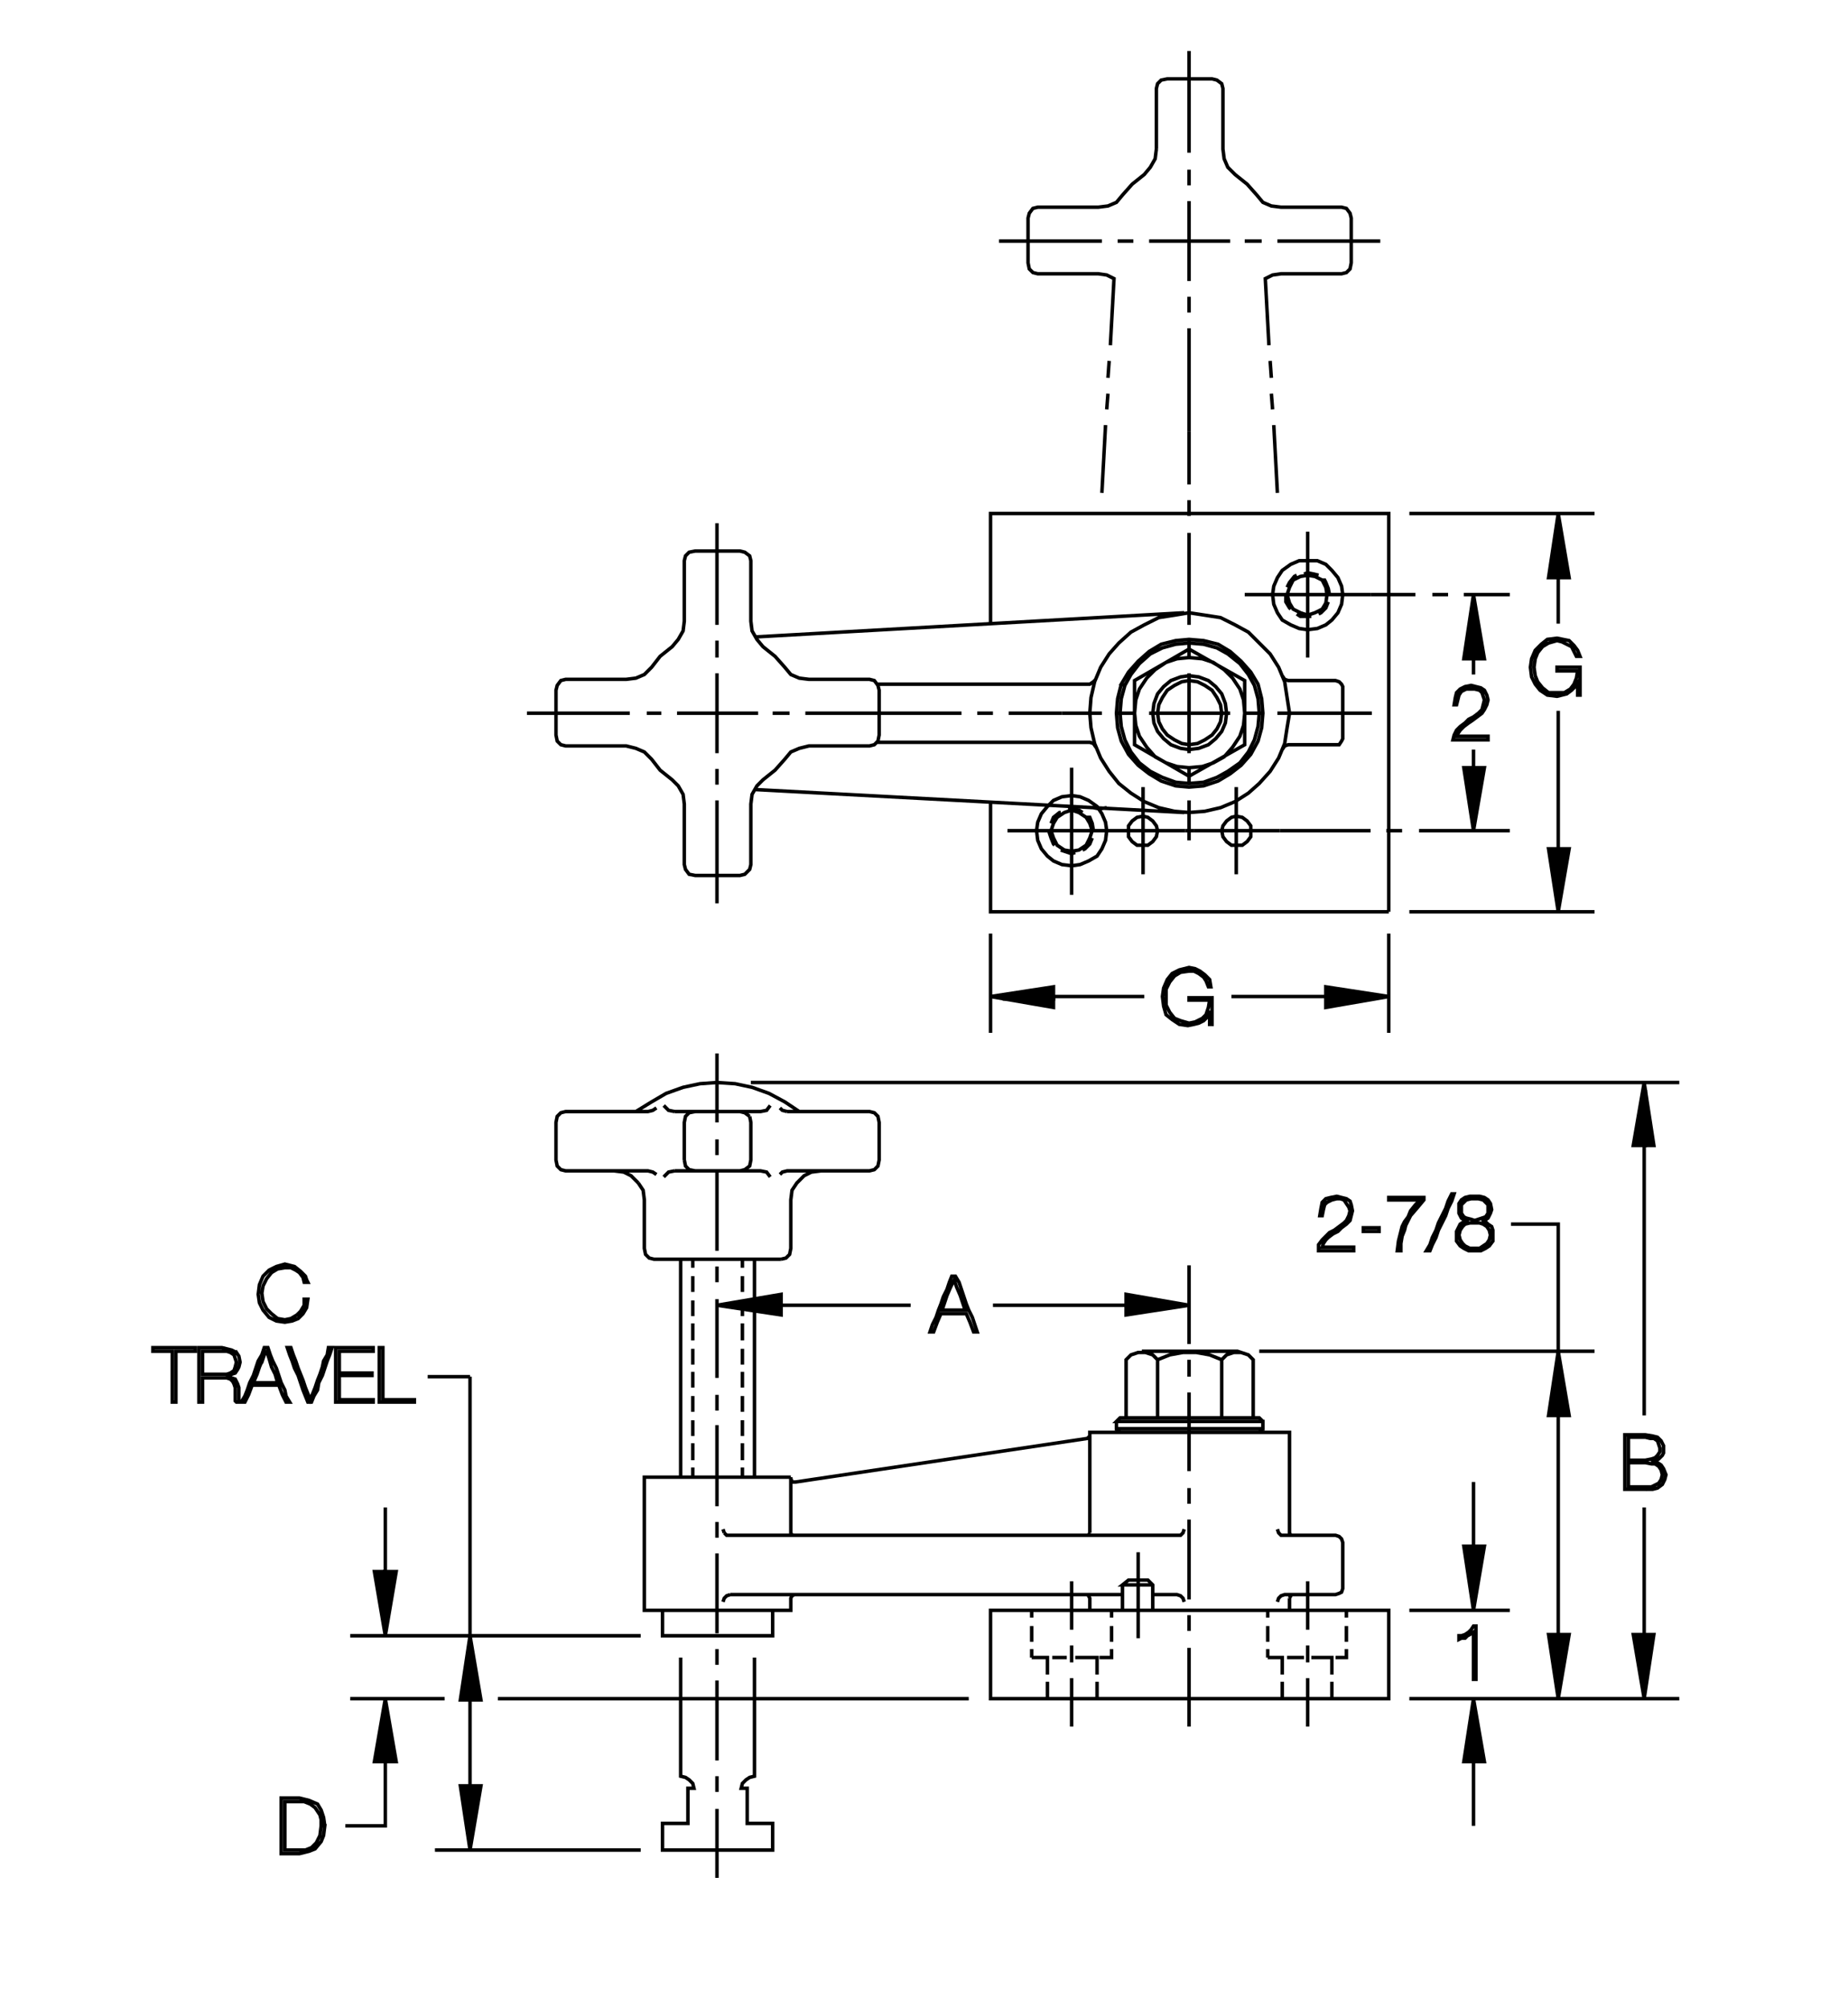 <?xml version="1.0" encoding="utf-8"?>
<!-- Generator: Adobe Illustrator 15.1.0, SVG Export Plug-In . SVG Version: 6.00 Build 0)  -->
<!DOCTYPE svg PUBLIC "-//W3C//DTD SVG 1.1//EN" "http://www.w3.org/Graphics/SVG/1.1/DTD/svg11.dtd">
<svg version="1.1" id="Layer_1" xmlns="http://www.w3.org/2000/svg" xmlns:xlink="http://www.w3.org/1999/xlink" x="0px" y="0px"
	 width="417px" height="453px" viewBox="0 0 417 453" enable-background="new 0 0 417 453" xml:space="preserve">
<g>
	<path fill="none" stroke="#000000" stroke-width="0.787" stroke-miterlimit="3.864" d="M154.409,261.704l0.273,1.363l0.818,0.82
		l1.367,0.273 M152.224,264.161l-1.365,0.275l-1.092,1.091 M148.126,264.982l-0.818-0.546l-1.092-0.275h-18.574l-1.092-0.273
		l-0.82-0.82l-0.273-1.363v-8.469l0.273-1.365l0.82-0.818l1.092-0.272h18.574l1.092-0.274l0.818-0.545 M147.034,248.593
		l-3.551,2.187 M147.034,248.593l3.277-1.91l3.825-1.369l3.823-0.818l3.824-0.272l4.096,0.272l3.824,0.818l3.824,1.369l3.551,1.91
		l3.277,2.187 M177.626,250.779H196.2l1.092,0.272l0.818,0.818l0.273,1.365v8.469l-0.273,1.363l-0.818,0.82l-1.092,0.273h-18.574
		l-1.094,0.275l-0.545,0.546 M173.802,265.527l-0.82-1.091l-1.365-0.275h-19.393 M154.409,261.704v-8.469l0.273-1.365l0.818-0.818
		l1.367-0.272 M152.224,250.779h19.393l1.365-0.274l0.82-1.092 M175.987,249.96l0.545,0.545l1.094,0.274 M169.159,251.87
		l-1.094-0.818l-1.092-0.272 M169.159,251.87l0.271,1.365v8.469l-0.271,1.363l-1.094,0.82l-1.092,0.273 M161.784,264.161v18.029
		 M161.784,285.741v3.551 M161.784,293.114v17.754 M161.784,314.693v3.551 M161.784,321.521v18.301 M161.784,343.372v3.551
		 M163.423,345.831l0.546,0.545h0.819h100.787h0.82l0.547-0.545l0.273-0.82 M256.835,350.201v19.394 M260.114,363.31v-5.734
		l-1.094-1.092h-4.371l-1.363,1.092h6.828 M260.114,359.759h5.461l0.82,0.275l0.547,0.545l0.273,0.819 M253.286,363.31v-5.734
		 M245.638,360.034l-0.271-0.275L245.638,360.034l0.273,0.545v2.73 M245.638,346.376l0.273-0.545L245.638,346.376h-0.271
		 M245.366,324.526l0.271-0.275l0.273-0.271L245.366,324.526l-65.828,9.832h-0.82l-0.271-0.82v-0.271v12.564l0.271,0.545h0.547
		 M179.265,359.759l-0.547,0.275l-0.271,0.545v2.73h-33.051v-30.043h33.051 M170.251,333.267v-49.166 M176.261,284.101l1.092-0.273
		l0.82-0.818l0.273-1.367v-10.924l0.271-2.185l1.094-1.64l1.639-1.639l1.639-0.818l2.186-0.275 M161.784,260.612v-3.551
		 M161.784,253.235v-15.568 M152.224,250.779l-1.365-0.274l-1.092-1.092 M144.029,266.894l-1.638-1.639l-1.639-0.818l-2.186-0.275
		 M144.029,266.894l1.093,1.64l0.273,2.185v10.924l0.273,1.367l0.82,0.818l1.092,0.273h28.68 M153.591,284.101v49.166
		 M163.149,345.011l0.273,0.82 M161.784,350.474V368.5 M161.784,372.051v3.551 M161.784,379.152v18.028 M161.784,400.731v3.551
		 M161.784,408.104v15.568 M163.149,361.398l0.273-0.819l0.546-0.545l0.819-0.275 M174.349,363.31v5.736h-24.855v-5.736
		 M223.513,363.31h89.863v19.939h-89.863V363.31L223.513,363.31z M245.911,345.831v-22.672h45.066v22.672l0.273,0.545h0.275
		 M289.886,346.376h11.473l0.82,0.274l0.545,0.545l0.271,0.819v10.379l-0.271,0.82l-0.545,0.273l-0.82,0.271h-11.473l-0.819,0.275
		l-0.546,0.545l-0.273,0.819 M290.978,360.579v2.73 M290.978,360.579l0.273-0.545l0.275-0.275 M289.886,346.376h-0.819l-0.546-0.545
		l-0.273-0.82 M268.307,342.825v18.028 M268.307,364.404v3.551 M268.307,371.778v17.754 M268.307,339.274v-3.551 M268.307,331.901
		v-17.754 M268.307,310.597v-3.824 M266.942,305.132l-3.004,0.545l-2.733,1.096v13.107 M254.104,319.88v-13.107l1.095-1.096
		l1.637-0.545h1.639l1.641,0.545l1.091,1.096 M257.654,304.858h21.579l0.82,0.273h-1.64l-1.64,0.545l-1.092,1.096v13.107
		 M282.784,319.88v-13.107l-1.094-1.096l-1.637-0.545 M275.683,306.772l-2.73-1.096l-3.006-0.545h-3.004 M268.307,303.222v-17.754
		 M252.739,319.88l-0.82,0.82v1.64h33.051v-1.64h-33.051L252.739,319.88h31.41l0.82,0.82 M284.97,322.34l-0.82,0.819
		 M252.739,323.159l-0.82-0.819 M249.733,182.222l-1.637,0.272l-1.367-0.272 M247.276,168.565l-0.547-0.82l-0.818-0.274h-48.074
		 M197.837,154.362h48.074l0.818-0.549l0.547-0.546 M253.013,154.362l-0.82,3.276l-0.273,3.276l0.273,3.279l0.82,3.004l1.637,3.004
		l2.186,2.459l2.459,1.911l2.73,1.64l3.277,1.092l3.005,0.273l3.278-0.273l3.278-1.092l2.731-1.64l2.459-1.911l2.184-2.459
		l1.639-3.004l0.82-3.004l0.273-3.279l-0.273-3.276l-0.82-3.276l-1.639-2.732l-2.184-2.459l-2.459-2.185l-2.731-1.64l-3.278-0.818
		l-3.278-0.273l-3.005,0.273l-3.277,0.818l-2.73,1.64l-2.459,2.185l-2.186,2.459L253.013,154.362l0.818,0.271l-0.818,3.005
		l-0.273,3.276l0.273,3.005l0.818,3.005l1.367,2.731l1.911,2.46l2.46,1.91l2.73,1.366l3.002,1.093l3.005,0.272l3.278-0.272
		l3.006-1.093l2.457-1.366l2.73-1.91l1.912-2.46l1.365-2.731l0.82-3.005l0.273-3.005l-0.273-3.276l-0.82-3.005l-1.365-2.457
		l-1.912-2.46l-2.73-2.185l-2.457-1.366l-3.006-0.819l-3.278-0.271l-3.005,0.271l-3.002,0.819l-2.73,1.366l-2.46,2.185l-1.911,2.46
		l-1.367,2.457 M247.002,153.813l-0.819,3.553l-0.271,3.549l0.271,3.279l0.819,3.551l1.366,3.276l1.912,3.005l2.184,2.731
		l2.734,2.186l3.002,1.911l3.279,1.367l3.551,0.818l3.276,0.273l3.551-0.273l3.551-0.818l3.278-1.367l3.004-1.911l2.459-2.186
		l2.457-2.731l1.914-3.005l1.365-3.276l0.545-3.551l0.547-3.279l-0.547-3.549l-0.545-3.553l-1.365-3.276l-1.914-3.005l-2.457-2.457
		l-2.459-2.46l-3.004-1.638l-3.278-1.639l-3.551-0.549l-3.551-0.545l-3.276,0.545l-3.551,0.549l-3.279,1.639l-3.002,1.638
		l-2.734,2.46l-2.184,2.457l-1.912,3.005L247.002,153.813L247.002,153.813z M257.109,155.453l-0.819,2.46l-0.275,3.002l0.275,2.732
		l0.819,2.458l1.64,2.46l1.911,2.184l2.46,1.367l2.455,0.818l2.731,0.272l3.006-0.272l2.46-0.818l2.455-1.367l1.912-2.184
		l1.639-2.46l0.82-2.458l0.271-2.732l-0.271-3.002l-0.82-2.46l-1.639-2.458l-1.912-1.912l-2.455-1.641l-2.46-0.816l-3.006-0.274
		l-2.731,0.274l-2.455,0.816l-2.46,1.641l-1.911,1.912L257.109,155.453L257.109,155.453z M256.015,153.542v14.477l12.292,7.1
		l12.563-7.1v-14.477l-12.563-7.102L256.015,153.542L256.015,153.542z M262.571,154.907l-1.366,1.639l-0.819,2.186l-0.271,2.184
		l0.271,2.186l0.819,1.914l1.366,1.637l1.64,1.367l2.185,0.818l1.911,0.273l2.187-0.273l2.184-0.818l1.641-1.367l1.365-1.637
		l0.82-1.914l0.271-2.186l-0.271-2.184l-0.82-2.186l-1.365-1.639l-1.641-1.365l-2.184-0.82l-2.187-0.273l-1.911,0.273l-2.185,0.82
		L262.571,154.907L262.571,154.907z M263.392,155.728l-1.092,1.639l-0.82,1.638l-0.274,1.911l0.274,1.914l0.82,1.637l1.092,1.367
		l1.639,1.092l1.637,0.82l1.64,0.273l1.911-0.273l1.64-0.82l1.64-1.092l1.094-1.367l0.817-1.637l0.274-1.914l-0.274-1.911
		l-0.817-1.638l-1.094-1.639l-1.64-1.094l-1.64-0.82l-1.911-0.271l-1.64,0.271l-1.637,0.82L263.392,155.728L263.392,155.728z
		 M268.307,151.902v18.028 M268.307,173.481v3.551 M268.307,180.583v9.013 M268.307,148.352v-3.823 M268.307,140.978V120.22
		 M268.307,116.395v-3.551 M268.307,109.293V97.275 M259.294,54.392h18.301 M280.87,54.392h3.826 M288.247,54.392h23.215
		 M255.743,54.392h-3.551 M225.425,54.392h23.217 M181.724,160.915h23.215 M178.173,160.915h-3.824 M171.071,160.915h-18.301
		 M149.22,160.915h-3.277 M142.118,160.915h-23.217 M172.163,175.938l2.732-2.186l2.184-2.457l1.367-1.64l1.91-0.819l2.187-0.546
		H196.2l1.092-0.272l0.818-0.82l0.273-1.365v-10.105l-0.273-1.094l-0.818-1.092l-1.092-0.274h-13.657l-2.187-0.272l-1.91-0.818
		l-1.367-1.64l-2.184-2.458l-2.732-2.186l-1.365-1.639l-1.094-1.912l-0.273-2.184v-13.658l-0.271-1.092l-1.094-0.82l-1.092-0.273
		h-10.105l-1.367,0.273l-0.818,0.82l-0.273,1.092v13.658l-0.272,2.184l-1.093,1.912l-1.367,1.639l-2.73,2.186l-1.912,2.458
		l-1.639,1.64l-1.912,0.818l-2.186,0.272h-13.656l-1.092,0.274l-0.82,1.092l-0.273,1.094v10.105l0.273,1.365l0.82,0.82l1.092,0.272
		h13.656l2.186,0.546l1.912,0.819l1.639,1.64l1.912,2.457l2.73,2.186l1.367,1.365l1.093,1.914l0.272,2.182v13.658l0.273,1.094
		l0.818,1.092l1.367,0.273h10.105l1.092-0.273l1.094-1.092l0.271-1.094v-13.658l0.273-2.182l1.094-1.914L172.163,175.938
		L172.163,175.938z M170.251,178.123l96.965,5.19 M289.339,169.11l0.547-0.819l0.82-0.272h10.652h0.82l0.545-0.82l0.271-0.547
		v-11.744l-0.271-0.545l-0.545-0.549l-0.82-0.271h-10.652l-0.82-0.274l-0.547-0.819 M267.216,138.245l-96.965,5.465
		 M204.938,160.915h12.018 M220.511,160.915h3.547 M227.608,160.915h12.02 M241.812,367.681v-10.924 M241.812,371.231v3.825
		 M242.634,373.962h3.823h1.091v3.826 M247.548,379.425v3.824 M248.097,373.962h2.73v-1.911 M250.827,370.411v-3.551
		 M250.827,364.949v-1.64 M253.286,359.759h-88.498 M170.251,373.962v26.77l-1.092,0.271l-0.82,0.545l-0.818,0.82l-0.273,1.095
		h1.365v7.919h5.736v6.01h-24.855v-6.01h5.734v-7.919h1.367l-0.273-1.095l-0.82-0.82l-0.818-0.545l-1.092-0.271v-26.77
		 M232.799,373.962v-1.911 M232.799,370.411v-3.551 M232.799,364.949v-1.64 M232.799,373.962h2.731h0.819v3.826 M236.35,379.425
		v3.824 M241.812,378.607v10.925 M240.72,373.962h-3.275 M286.061,373.962h2.731h0.547v3.826 M289.339,379.425v3.824
		 M290.431,373.962h3.826 M295.896,373.962h3.549h1.094v3.826 M300.538,379.425v3.824 M301.358,373.962h2.456v-1.911
		 M303.814,370.411v-3.551 M303.814,364.949v-1.64 M295.073,367.681v-10.924 M295.073,371.231v3.825 M295.073,378.607v10.925
		 M286.061,373.962v-1.911 M286.061,370.411v-3.551 M286.061,364.949v-1.64 M318.018,363.31h22.671"/>
	<polygon fill-rule="evenodd" clip-rule="evenodd" stroke="#000000" stroke-width="0.787" stroke-miterlimit="3.864" points="
		332.495,363.31 330.31,348.835 334.952,348.835 332.495,363.31 	"/>
	<path fill="none" stroke="#000000" stroke-width="0.787" stroke-miterlimit="3.864" d="M332.495,366.86l-0.547,0.82l-0.547,0.547
		l-0.816,0.545l-0.82,0.273h-0.549v0.82l0.549-0.271h0.82l0.545-0.549l0.546-0.273l0.819-0.545v1.367v1.365v1.091v1.64v1.366v1.091
		v1.641v1.092h0.545v-1.367v-1.637v-1.365v-1.641v-1.639v-1.365V368.5v-1.64H332.495L332.495,366.86z M332.495,348.835v-14.477"/>
	<polygon fill-rule="evenodd" clip-rule="evenodd" stroke="#000000" stroke-width="0.787" stroke-miterlimit="3.864" points="
		332.495,383.249 330.31,397.452 334.952,397.452 332.495,383.249 	"/>
	<path fill="none" stroke="#000000" stroke-width="0.787" stroke-miterlimit="3.864" d="M332.495,397.452v14.477 M318.018,383.249
		h60.909 M351.614,383.249V276.18h-10.652 M325.394,275.907l0.82-1.639l0.545-1.64l0.82-1.64l0.546-1.639h-0.546l-0.82,1.639
		l-0.545,1.64l-0.82,1.64l-0.819,1.639l-0.546,1.639l-0.82,1.64l-0.545,1.636l-0.82,1.369h0.82l0.545-1.369l0.82-1.636l0.546-1.64
		L325.394,275.907L325.394,275.907z M330.036,276.726l-0.547,0.82l-0.273,1.094l0.273,1.091l0.547,0.819l0.549,0.547l1.091,0.545
		h1.091h1.094l0.82-0.545l0.818-0.547l0.547-0.819l0.271-1.091l-0.271-1.094l-0.547-0.82l-0.818-0.546l-0.82-0.272h-1.094h-1.091
		l-1.091,0.272L330.036,276.726h-0.82l-0.546,1.094v0.82v1.365l0.819,1.092l0.82,0.545l1.092,0.549h1.365h1.369l1.091-0.549
		l0.819-0.545l0.82-1.092v-1.365v-1.094l-0.275-0.82l-0.819-0.546l-0.545-0.545h-0.819l0.545-0.274l0.819-0.545l0.274-0.547
		l0.271-0.549l0.273-0.818l-0.273-1.363l-0.546-0.82l-0.819-0.549l-1.092-0.271h-1.094h-1.091l-1.091,0.271l-0.82,0.549l-0.549,0.82
		v1.363v0.818l0.273,0.549l0.275,0.547l0.82,0.545l0.816,0.274h-1.092l-0.82,0.545l-0.273,0.546 M330.31,274.54l-0.545-0.82v-0.818
		v-1.092l0.545-0.545l0.547-0.547l1.092-0.273h0.818h0.82l1.094,0.273l0.546,0.547l0.545,0.545v1.092v0.818l-0.545,0.82
		l-0.819,0.275l-0.82,0.273l-0.82,0.271l-0.818-0.271l-1.092-0.273L330.31,274.54L330.31,274.54z M318.292,274.269l1.641-1.912
		l1.363-1.639v-0.549h-2.184H317.2h-1.914h-1.91v0.549h1.91h1.641h1.91h1.641l-1.094,1.092l-1.092,1.365l-0.547,1.365l-0.818,1.095
		l-0.545,1.091l-0.275,1.094l-0.545,2.186l-0.275,2.186h0.82v-1.641l0.275-1.639l0.545-1.365l0.273-1.092L318.292,274.269
		L318.292,274.269z M311.19,276.999h-1.639h-1.912v0.82h1.912h1.639V276.999L311.19,276.999z M303.814,276.18l0.819-0.819
		l0.275-1.092l0.271-1.094l-0.271-1.365l-0.275-0.82l-0.819-0.545l-1.091-0.275l-1.094-0.271l-1.366,0.271l-1.091,0.275l-0.82,0.82
		l-0.273,1.364l-0.271,1.64h0.545l0.275-1.367l0.271-1.092l0.545-0.545l1.094-0.547l1.092-0.273h0.82l0.819,0.273l0.545,0.82
		l0.546,0.818l0.273,0.818l-0.273,1.094l-0.546,1.092l-0.545,0.547l-1.091,0.818l-1.096,0.82l-1.092,0.545l-0.818,0.82l-0.82,0.819
		l-0.82,1.091v1.369h1.912h1.914h2.184h1.912v-0.82h-1.912h-1.639h-1.912h-1.639l0.275-0.82l0.545-0.819l0.546-0.545l1.091-0.819
		l1.094-0.547l0.82-0.82L303.814,276.18L303.814,276.18z M284.149,304.858h75.66"/>
	<polygon fill-rule="evenodd" clip-rule="evenodd" stroke="#000000" stroke-width="0.787" stroke-miterlimit="3.864" points="
		351.614,304.858 349.43,319.335 354.071,319.335 351.614,304.858 	"/>
	<polyline fill="none" stroke="#000000" stroke-width="0.787" stroke-miterlimit="3.864" points="371.007,319.335 
		371.007,258.426 371.279,258.426 371.279,245.862 	"/>
	<polygon fill-rule="evenodd" clip-rule="evenodd" stroke="#000000" stroke-width="0.787" stroke-miterlimit="3.864" points="
		371.007,244.223 373.194,258.426 368.548,258.426 371.007,244.223 	"/>
	
		<line fill="none" stroke="#000000" stroke-width="0.787" stroke-miterlimit="3.864" x1="378.927" y1="244.223" x2="169.431" y2="244.223"/>
	<polyline fill-rule="evenodd" clip-rule="evenodd" stroke="#000000" stroke-width="0.787" stroke-miterlimit="3.864" points="
		106.063,310.597 106.063,417.392 103.88,402.917 108.522,402.917 106.063,417.392 	"/>
	<path fill="none" stroke="#000000" stroke-width="0.787" stroke-miterlimit="3.864" d="M98.144,417.392h46.432 M144.575,369.046
		H79.024"/>
	<polygon fill-rule="evenodd" clip-rule="evenodd" stroke="#000000" stroke-width="0.787" stroke-miterlimit="3.864" points="
		86.944,369.046 84.485,354.571 89.402,354.571 86.944,369.046 	"/>
	<polyline fill="none" stroke="#000000" stroke-width="0.787" stroke-miterlimit="3.864" points="86.397,354.571 86.944,354.571 
		86.944,340.094 	"/>
	<polygon fill-rule="evenodd" clip-rule="evenodd" stroke="#000000" stroke-width="0.787" stroke-miterlimit="3.864" points="
		86.944,383.249 84.485,397.452 89.402,397.452 86.944,383.249 	"/>
	<path fill="none" stroke="#000000" stroke-width="0.787" stroke-miterlimit="3.864" d="M86.944,397.452v14.477h-9.014
		 M73.288,411.929l-0.274-1.91l-0.546-1.641l-0.818-1.364l-1.912-0.819l-1.094-0.275l-1.092-0.271H65.64h-2.186v1.639v1.639v1.365
		v1.639v1.641v1.637v1.365v1.64h1.912h2.186l2.186-0.545l1.365-0.546l1.365-1.641l0.546-1.364L73.288,411.929h-0.82l-0.273,2.187
		l-0.818,1.636l-1.094,1.096l-1.364,0.545h-1.366h-1.639h-1.639V416.3v-1.64v-1.364v-1.367v-1.364v-1.366v-1.365v-1.365h1.639h1.639
		h1.092l1.365,0.546l1.094,0.819l1.092,1.637l0.273,1.095v1.364"/>
	<polygon fill-rule="evenodd" clip-rule="evenodd" stroke="#000000" stroke-width="0.787" stroke-miterlimit="3.864" points="
		103.88,383.522 108.522,383.522 106.063,369.046 103.88,383.522 	"/>
	
		<line fill="none" stroke="#000000" stroke-width="0.787" stroke-miterlimit="3.864" x1="112.347" y1="383.249" x2="218.596" y2="383.249"/>
	<polygon fill-rule="evenodd" clip-rule="evenodd" stroke="#000000" stroke-width="0.787" stroke-miterlimit="3.864" points="
		351.614,383.249 349.43,368.772 354.071,368.772 351.614,383.249 	"/>
	<polygon fill-rule="evenodd" clip-rule="evenodd" stroke="#000000" stroke-width="0.787" stroke-miterlimit="3.864" points="
		371.007,383.249 373.194,368.772 368.548,368.772 371.007,383.249 	"/>
	<path fill="none" stroke="#000000" stroke-width="0.787" stroke-miterlimit="3.864" d="M371.007,368.772v-28.679
		 M371.279,335.998h1.64l1.092-0.274l1.094-0.82l0.545-1.092l0.275-1.092l-0.549-1.367l-0.546-0.82l-0.819-0.545l-0.545-0.271
		h-0.547v-0.274h0.82l0.546-0.272l0.819-0.818l0.271-0.549v-0.82v-0.818l-0.546-1.092l-0.819-0.82l-1.092-0.271l-1.64-0.273h-1.091
		h-1.094h-1.366h-1.091v1.64v1.364v1.641v1.637v1.641v1.364v1.64v1.366h1.091h1.366h1.094H371.279v-0.546h-1.911h-1.912v-1.369
		v-1.363v-1.367v-1.365h1.912h1.911l1.366,0.273h0.82l0.819,0.547l0.545,0.82l0.274,1.092l-0.274,1.092l-0.545,0.82l-0.546,0.271
		l-1.094,0.549h-1.366 M371.279,329.441h-1.911h-1.912v-1.364v-1.367v-1.092v-1.367h1.912h1.911l1.095,0.275h0.82l0.816,0.545
		l0.274,0.819l0.272,0.819v0.82l-0.547,0.82l-0.545,0.546l-0.82,0.272L371.279,329.441L371.279,329.441z M313.376,205.71v-89.861
		h-89.863v24.855 M280.87,134.148h28.406 M302.995,134.148l-0.271-1.911l-0.82-1.912l-1.365-1.639l-1.365-1.365l-1.914-0.82h-2.186
		h-1.911l-1.911,0.82l-1.912,1.365l-1.092,1.639l-0.82,1.912l-0.271,1.911l0.271,2.186l0.82,1.911l1.092,1.64l1.912,1.093
		l1.911,0.818l1.911,0.273l2.186-0.273l1.914-0.818l1.365-1.093l1.365-1.64l0.82-1.911L302.995,134.148L302.995,134.148z
		 M299.991,134.148l-0.272-1.365l-0.546-1.366l-0.273-0.545h-0.547l-1.64-0.82l-1.64-0.273l-1.637,0.273l-1.639,0.82l-0.82,1.637
		l-0.547,1.64l0.547,1.913l0.82,1.365l1.639,0.818l1.637,0.545l1.64-0.545l1.64-0.818l0.82-1.365l0.271-1.913l-0.271-1.64
		l-0.82-1.637 M297.532,129.778l-1.092-0.271l-1.367-0.274l-0.816,0.274 M292.617,129.778l-0.546,0.273l-1.094,1.365l-0.547,1.092
		 M290.157,134.148v1.64l0.82,1.365l0.273,0.273 M292.617,138.519l0.819,0.546h1.637h0.822 M297.532,138.519l0.547-0.273
		l1.094-1.092l0.546-1.365 M295.073,148.352v-28.406 M288.792,187.41h-19.391 M267.487,187.41h-19.391h-1.367l-0.272-1.64
		l-0.546-1.365h-0.273h-0.547l-1.64-1.092l-1.64-0.545l-1.637,0.545l-1.639,1.092l-0.82,1.365l-0.547,1.64l0.547,1.64l0.82,1.639
		l1.639,1.092l1.637,0.271l1.64-0.271l1.64-1.092l0.82-1.639l0.546-1.64l-0.546-1.64l-0.82-1.365 M244.271,183.313l-0.819-0.545
		l-1.64-0.274h-0.816 M239.355,183.313h-0.274l-1.365,1.092l-0.547,1.365 M236.624,187.41l0.545,1.64l0.547,1.365l0.273,0.273
		 M239.355,191.78l0.819,0.271l1.637,0.549l0.822-0.274 M244.271,191.78l0.547-0.273l1.094-1.092l0.546-1.365 M249.733,187.41
		l-0.271-1.911l-0.82-1.912l-1.094-1.639l-1.91-1.365l-1.912-0.82l-1.914-0.273l-2.184,0.273l-1.912,0.82l-1.366,1.365l-1.364,1.639
		l-0.82,1.912l-0.271,1.911l0.271,2.186l0.82,1.911l1.364,1.64l1.366,1.093l1.912,0.818l2.184,0.273l1.914-0.273l1.912-0.818
		l1.91-1.093l1.094-1.64l0.82-1.911L249.733,187.41L249.733,187.41z M254.649,187.41v1.365l0.82,1.095l1.094,0.818h1.365h1.092
		l1.094-0.818l0.818-1.095l0.272-1.365l-0.272-1.091l-0.818-1.095l-1.094-0.819l-1.092-0.271l-1.365,0.271l-1.094,0.819l-0.82,1.095
		V187.41h1.365h-28.678 M223.513,180.854v24.855h89.863 M313.376,210.628v22.397"/>
	<polygon fill-rule="evenodd" clip-rule="evenodd" stroke="#000000" stroke-width="0.787" stroke-miterlimit="3.864" points="
		313.376,224.829 299.173,222.646 299.173,227.288 313.376,224.829 	"/>
	<path fill="none" stroke="#000000" stroke-width="0.787" stroke-miterlimit="3.864" d="M299.173,224.829h-21.305
		 M272.952,225.649l-0.275,1.639l-0.545,1.641l-0.819,0.818l-1.64,0.818l-1.366,0.273l-1.911-0.547l-1.365-0.545l-1.092-1.367
		l-0.818-1.639v-1.912v-1.637l0.818-1.641l1.092-1.365l1.365-0.819l1.911-0.272h1.095l1.092,0.545l1.092,0.818l0.547,0.82
		l0.545,1.367h0.547l-0.271-1.639l-1.095-1.094l-1.091-0.818l-1.094-0.547l-1.366-0.271l-2.185,0.546l-1.639,0.817l-1.092,1.367
		l-0.82,1.911l-0.271,1.911l0.271,2.186l0.549,1.914l1.363,1.091l1.639,1.091l1.912,0.275l1.367-0.275l1.092-0.271l1.092-0.547
		l0.818-0.817l0.273-1.095h0.275v1.367v1.363h0.545v-1.363v-1.639v-1.64v-1.364h-1.094h-1.637h-1.094h-1.366v0.545h1.095h1.092
		h1.092H272.952L272.952,225.649z M258.2,224.829h-20.484v0.549h-11.473"/>
	<polygon fill-rule="evenodd" clip-rule="evenodd" stroke="#000000" stroke-width="0.787" stroke-miterlimit="3.864" points="
		223.513,224.829 237.716,222.646 237.716,227.288 223.513,224.829 	"/>
	<path fill="none" stroke="#000000" stroke-width="0.787" stroke-miterlimit="3.864" d="M223.513,233.025v-22.397
		 M241.812,201.888v-28.681 M257.929,177.577v19.666 M278.959,197.243v-19.666 M278.959,184.134l-1.091,0.271l-1.094,0.819
		l-0.82,1.095l-0.271,1.091l0.271,1.365l0.82,1.095l1.094,0.818h1.091h1.366l1.094-0.818l0.818-1.095v-1.365v-1.091l-0.818-1.095
		l-1.094-0.819L278.959,184.134L278.959,184.134z M318.018,205.71h41.792"/>
	<polygon fill-rule="evenodd" clip-rule="evenodd" stroke="#000000" stroke-width="0.787" stroke-miterlimit="3.864" points="
		351.614,205.71 349.43,191.507 354.071,191.507 351.614,205.71 	"/>
	<path fill="none" stroke="#000000" stroke-width="0.787" stroke-miterlimit="3.864" d="M351.614,191.507v-31.138
		 M351.341,156.272h-1.911l-1.366-1.092l-1.094-1.367l-0.546-1.365l-0.272-1.911l0.272-1.911l0.546-1.365l1.094-1.367l1.366-0.818
		l1.911-0.547l1.094,0.272l1.091,0.546l1.095,0.547l0.545,1.093l0.547,1.093h0.819l-0.546-1.365l-0.82-1.094l-1.094-1.092
		l-1.363-0.273l-1.367-0.273l-2.184,0.273l-1.367,1.092l-1.366,1.367l-0.819,1.912l-0.271,1.911l0.271,2.185l0.819,1.641
		l1.095,1.365l1.639,1.091l2.184,0.274l1.094-0.274l1.091-0.272l1.095-0.818l0.82-0.82l0.545-0.819v1.365v1.365h0.546v-1.638v-1.639
		v-1.365v-1.64h-1.091h-1.369h-1.363h-1.367v0.819h1.094h1.091h1.366h1.094l-0.273,1.639l-0.547,1.367l-0.82,1.091l-1.364,0.819
		H351.341L351.341,156.272z M351.614,140.704v-10.379"/>
	<polygon fill-rule="evenodd" clip-rule="evenodd" stroke="#000000" stroke-width="0.787" stroke-miterlimit="3.864" points="
		349.43,130.325 354.071,130.325 351.614,115.849 349.43,130.325 	"/>
	<path fill="none" stroke="#000000" stroke-width="0.787" stroke-miterlimit="3.864" d="M332.495,134.148v18.028 M333.04,154.907
		l-1.092-0.273l-1.363,0.273l-1.096,0.546l-0.819,0.819l-0.272,1.094l-0.272,1.638h0.545l0.274-1.091l0.271-1.095l0.549-0.819
		l1.092-0.546h1.092h0.818l1.094,0.274l0.547,0.545l0.273,0.82l0.271,0.82l-0.271,1.091l-0.273,1.093l-0.82,0.818l-1.092,0.82
		l-1.094,0.547l-0.816,0.818l-1.096,0.819l-0.819,0.82l-0.545,1.093l-0.272,1.092h1.912h1.911h2.185h1.911v-0.819h-1.636h-1.915
		h-1.636h-1.915l0.274-0.546l0.545-0.819l0.82-0.82l1.092-0.819 M331.401,163.101l0.819-0.546l1.095-0.819l1.092-0.82l0.545-0.818
		l0.547-1.093l0.272-1.091l-0.272-1.095l-0.547-1.091l-0.816-0.547l-1.096-0.273"/>
	<polygon fill-rule="evenodd" clip-rule="evenodd" stroke="#000000" stroke-width="0.787" stroke-miterlimit="3.864" points="
		334.952,148.626 332.495,134.148 330.31,148.626 334.952,148.626 	"/>
	<polyline fill-rule="evenodd" clip-rule="evenodd" stroke="#000000" stroke-width="0.787" stroke-miterlimit="3.864" points="
		332.495,169.11 332.495,187.41 330.31,173.207 334.952,173.207 332.495,187.41 	"/>
	<path fill="none" stroke="#000000" stroke-width="0.787" stroke-miterlimit="3.864" d="M318.018,115.849h41.792 M288.247,111.204
		l-0.82-15.295 M287.155,92.358l-0.275-3.551 M286.88,85.257l-0.273-3.824 M286.335,77.882l-0.819-15.021l1.64-0.818l1.911-0.274
		h13.657l1.091-0.274l0.819-0.818l0.275-1.367V49.202l-0.275-1.092l-0.819-1.092l-1.091-0.274h-13.657l-2.187-0.272l-1.91-0.818
		l-1.365-1.64l-2.186-2.46l-2.732-2.186l-1.639-1.637l-0.82-1.912l-0.273-2.184V19.978l-0.271-1.094l-1.092-0.818l-1.094-0.273
		h-5.19 M260.933,33.636l-0.272,2.184l-1.091,1.912l-1.369,1.637l-2.73,2.186l-2.184,2.46l-1.367,1.64l-1.911,0.818l-2.187,0.272
		h-13.656l-1.092,0.274l-0.819,1.092l-0.274,1.092v10.105l0.274,1.367l0.819,0.818l1.092,0.274h13.656l1.912,0.274l1.639,0.818
		l-0.819,15.021 M250.28,81.433l-0.272,3.824 M250.008,88.808l-0.274,3.551 M249.462,95.909l-0.82,15.295 M239.628,160.915h9.014
		 M252.192,160.915h3.551 M259.294,160.915h18.301 M280.87,160.915h3.826 M288.247,160.915h21.305 M309.276,134.148h10.107
		 M323.208,134.148h3.551 M330.31,134.148h10.379 M320.204,187.41h20.484 M316.382,187.41h-3.551 M309.276,187.41h-20.484
		 M269.401,187.41h-1.914 M268.307,97.275V74.06 M268.307,70.509v-3.551 M268.307,63.407V45.379 M268.307,41.828v-3.551
		 M268.307,34.452V11.511 M268.307,17.792h-4.915l-1.367,0.273l-0.819,0.818l-0.272,1.094v13.658 M161.784,118.034v22.943
		 M161.784,144.528v3.823 M161.784,151.902v18.028 M161.784,173.481v3.551 M161.784,203.799v-23.216 M156.321,284.101v1.912
		 M156.321,287.923v3.551 M156.321,293.389v3.551 M156.321,298.575v3.826 M156.321,304.313v3.551 M156.321,309.503v3.551
		 M156.321,314.966v3.551 M156.321,320.429v3.551 M156.321,325.618v3.823 M156.321,333.267v-2.186 M167.521,333.267v-2.186
		 M167.521,329.441v-3.823 M167.521,323.979v-3.551 M167.521,318.517v-3.551 M167.521,313.054v-3.551 M167.521,307.864v-3.551
		 M167.521,302.401v-3.826 M167.521,296.939v-3.551 M167.521,291.474v-3.551 M167.521,286.013v-1.912"/>
	<polygon fill-rule="evenodd" clip-rule="evenodd" stroke="#000000" stroke-width="0.787" stroke-miterlimit="3.864" points="
		176.261,292.022 176.261,296.665 161.784,294.479 176.261,292.022 	"/>
	<path fill="none" stroke="#000000" stroke-width="0.787" stroke-miterlimit="3.864" d="M176.261,294.479h29.225 M212.313,294.206
		l-0.545,1.367l-0.547,1.639l-0.818,1.639l-0.549,1.64h0.822l0.817-2.187l0.819-1.91h1.367h1.639h1.365h1.366l0.819,1.91l0.82,2.187
		h0.82l-0.549-1.64l-0.547-1.639l-0.819-1.639l-0.545-1.367l-0.546-1.637l-0.549-1.641l-0.545-1.637l-0.82-1.369h-0.818
		l-0.547,1.369l-0.545,1.637l-0.82,1.641L212.313,294.206l0.82-0.272l0.547-1.64l0.819-1.911l0.819-1.64l0.545,1.64l0.82,1.911
		l0.547,1.64l0.545,1.64h-1.092h-1.365h-1.639h-1.092l0.545-1.64"/>
	<polyline fill-rule="evenodd" clip-rule="evenodd" stroke="#000000" stroke-width="0.787" stroke-miterlimit="3.864" points="
		224.058,294.479 254.104,294.479 267.487,294.479 268.307,294.479 254.104,292.022 254.104,296.665 268.307,294.479 	"/>
	<path fill="none" stroke="#000000" stroke-width="0.787" stroke-miterlimit="3.864" d="M176.261,294.479h-13.385 M69.19,295.024
		l0.273-1.91h-0.82v1.365l-0.818,1.365l-0.82,0.82l-1.365,0.819l-1.365,0.274l-1.639-0.274l-1.365-1.091l-1.094-1.094l-0.82-1.639
		l-0.271-1.912l0.271-1.639l0.82-1.639l1.094-1.365l1.365-0.819l1.639-0.274h1.365l1.092,0.547l0.82,0.547l0.82,1.092l0.271,1.094
		h0.82l-0.273-0.549l-0.272-0.82l-1.093-1.091l-1.367-1.091l-2.184-0.549l-1.913,0.549l-1.638,0.818l-1.367,1.363l-0.818,1.915
		l-0.273,2.185l0.273,1.911l0.818,1.64l1.367,1.639l1.638,0.818l1.913,0.273l1.639-0.273l1.365-0.546l1.094-1.091L69.19,295.024
		L69.19,295.024z M53.349,305.132l-1.094-0.546l-1.092-0.272l-1.092-0.272h-1.367h-1.092h-1.365h-1.365v1.636v1.369v1.637v1.641
		v1.639v1.637v1.367v1.363H45.7v-1.091v-1.364v-1.641v-1.365h2.186h2.186h1.092l0.82,0.274l0.545,0.545l0.273,0.546l0.273,0.82v0.82
		v0.819v0.545v0.819l0.273,0.271h0.82l-0.273-0.271v-0.819v-0.545v-0.819v-0.82l-0.273-0.82l-0.273-0.546l-0.273-0.545l-0.82-0.274
		l-0.818-0.271l0.818-0.549l0.82-0.271l0.547-0.82l0.273-0.545l0.273-1.094l-0.273-1.365L53.349,305.132l-0.547,0.545l0.273,0.82
		l0.273,0.82l-0.273,1.094l-0.273,0.816l-0.818,0.549l-0.82,0.271h-1.092h-2.186H45.7v-1.092v-1.364v-1.64v-1.094h2.186h2.186h1.092
		l0.82,0.273l0.818,0.545 M59.085,305.677l-0.82,1.369l-0.545,1.637l-0.547,1.641l-0.82,1.639l-0.547,1.637l-0.545,1.367
		l-0.82,1.363h0.82l0.818-1.636l0.82-2.187h1.639h1.365h1.639h1.365l0.82,2.187l0.82,1.636h0.818l-0.818-1.363l-0.273-1.367
		l-0.82-1.637l-0.547-1.639l-0.546-1.641l-0.819-1.637l-0.545-1.369l-0.547-1.636h-0.819L59.085,305.677l0.271,0.82l0.547-1.639
		h0.273l0.547,1.639l0.547,1.914l0.818,1.637l0.547,1.914h-1.365h-1.367h-1.365h-1.365l0.818-1.914l0.547-1.637l0.818-1.914
		 M65.366,305.677l0.547,1.369l0.545,1.637l0.82,1.641l0.547,1.639l0.547,1.637l0.546,1.367l0.546,1.363h0.818l0.547-1.363
		l0.82-1.367l0.273-1.637l0.818-1.639l0.547-1.641l0.545-1.637l0.547-1.369l0.547-1.636h-0.82l-0.273,1.636l-0.819,1.369
		l-0.272,1.365l-0.547,1.637l-0.545,1.367l-0.547,1.639l-0.547,1.365l-0.547,1.365l-0.545-1.365l-0.546-1.365l-0.546-1.639
		l-0.547-1.367l-0.547-1.365l-0.547-1.637l-0.545-1.369l-0.547-1.636h-0.818L65.366,305.677L65.366,305.677z M75.745,305.677v1.369
		v1.637v1.641v1.639v1.637v1.367v1.363h2.186h2.185h2.187h1.91v-0.545h-1.91H80.39h-1.64h-2.185v-1.091v-1.64v-1.366v-1.364h1.912
		h1.638h1.913h1.912v-0.547h-1.912h-1.913h-1.638h-1.912v-1.365v-1.365v-1.094v-1.094h1.912h1.912h1.912h1.91v-0.817h-2.184h-1.913
		h-2.185h-2.186V305.677L75.745,305.677z M85.579,305.677v1.369v1.637v1.641v1.639v1.637v1.367v1.363h1.912h1.911h2.186h1.911
		v-0.545h-1.911h-1.64H88.31h-1.912v-1.365v-1.365v-1.639v-1.367v-1.365v-1.637v-1.369v-1.636h-0.818V305.677L85.579,305.677z
		 M96.505,310.597h9.559 M39.692,310.597v-1.369v-1.636v-1.366v-1.367h2.184h2.186v-0.817H42.97h-1.367h-1.092h-1.092h-1.367H36.96
		h-1.365h-1.094v0.817h2.186h2.186v1.367v1.366v1.636v1.369v1.365v1.637v1.367v1.363h0.82v-1.363v-1.367v-1.637V310.597
		L39.692,310.597z M79.024,383.249h21.305"/>
</g>
</svg>
